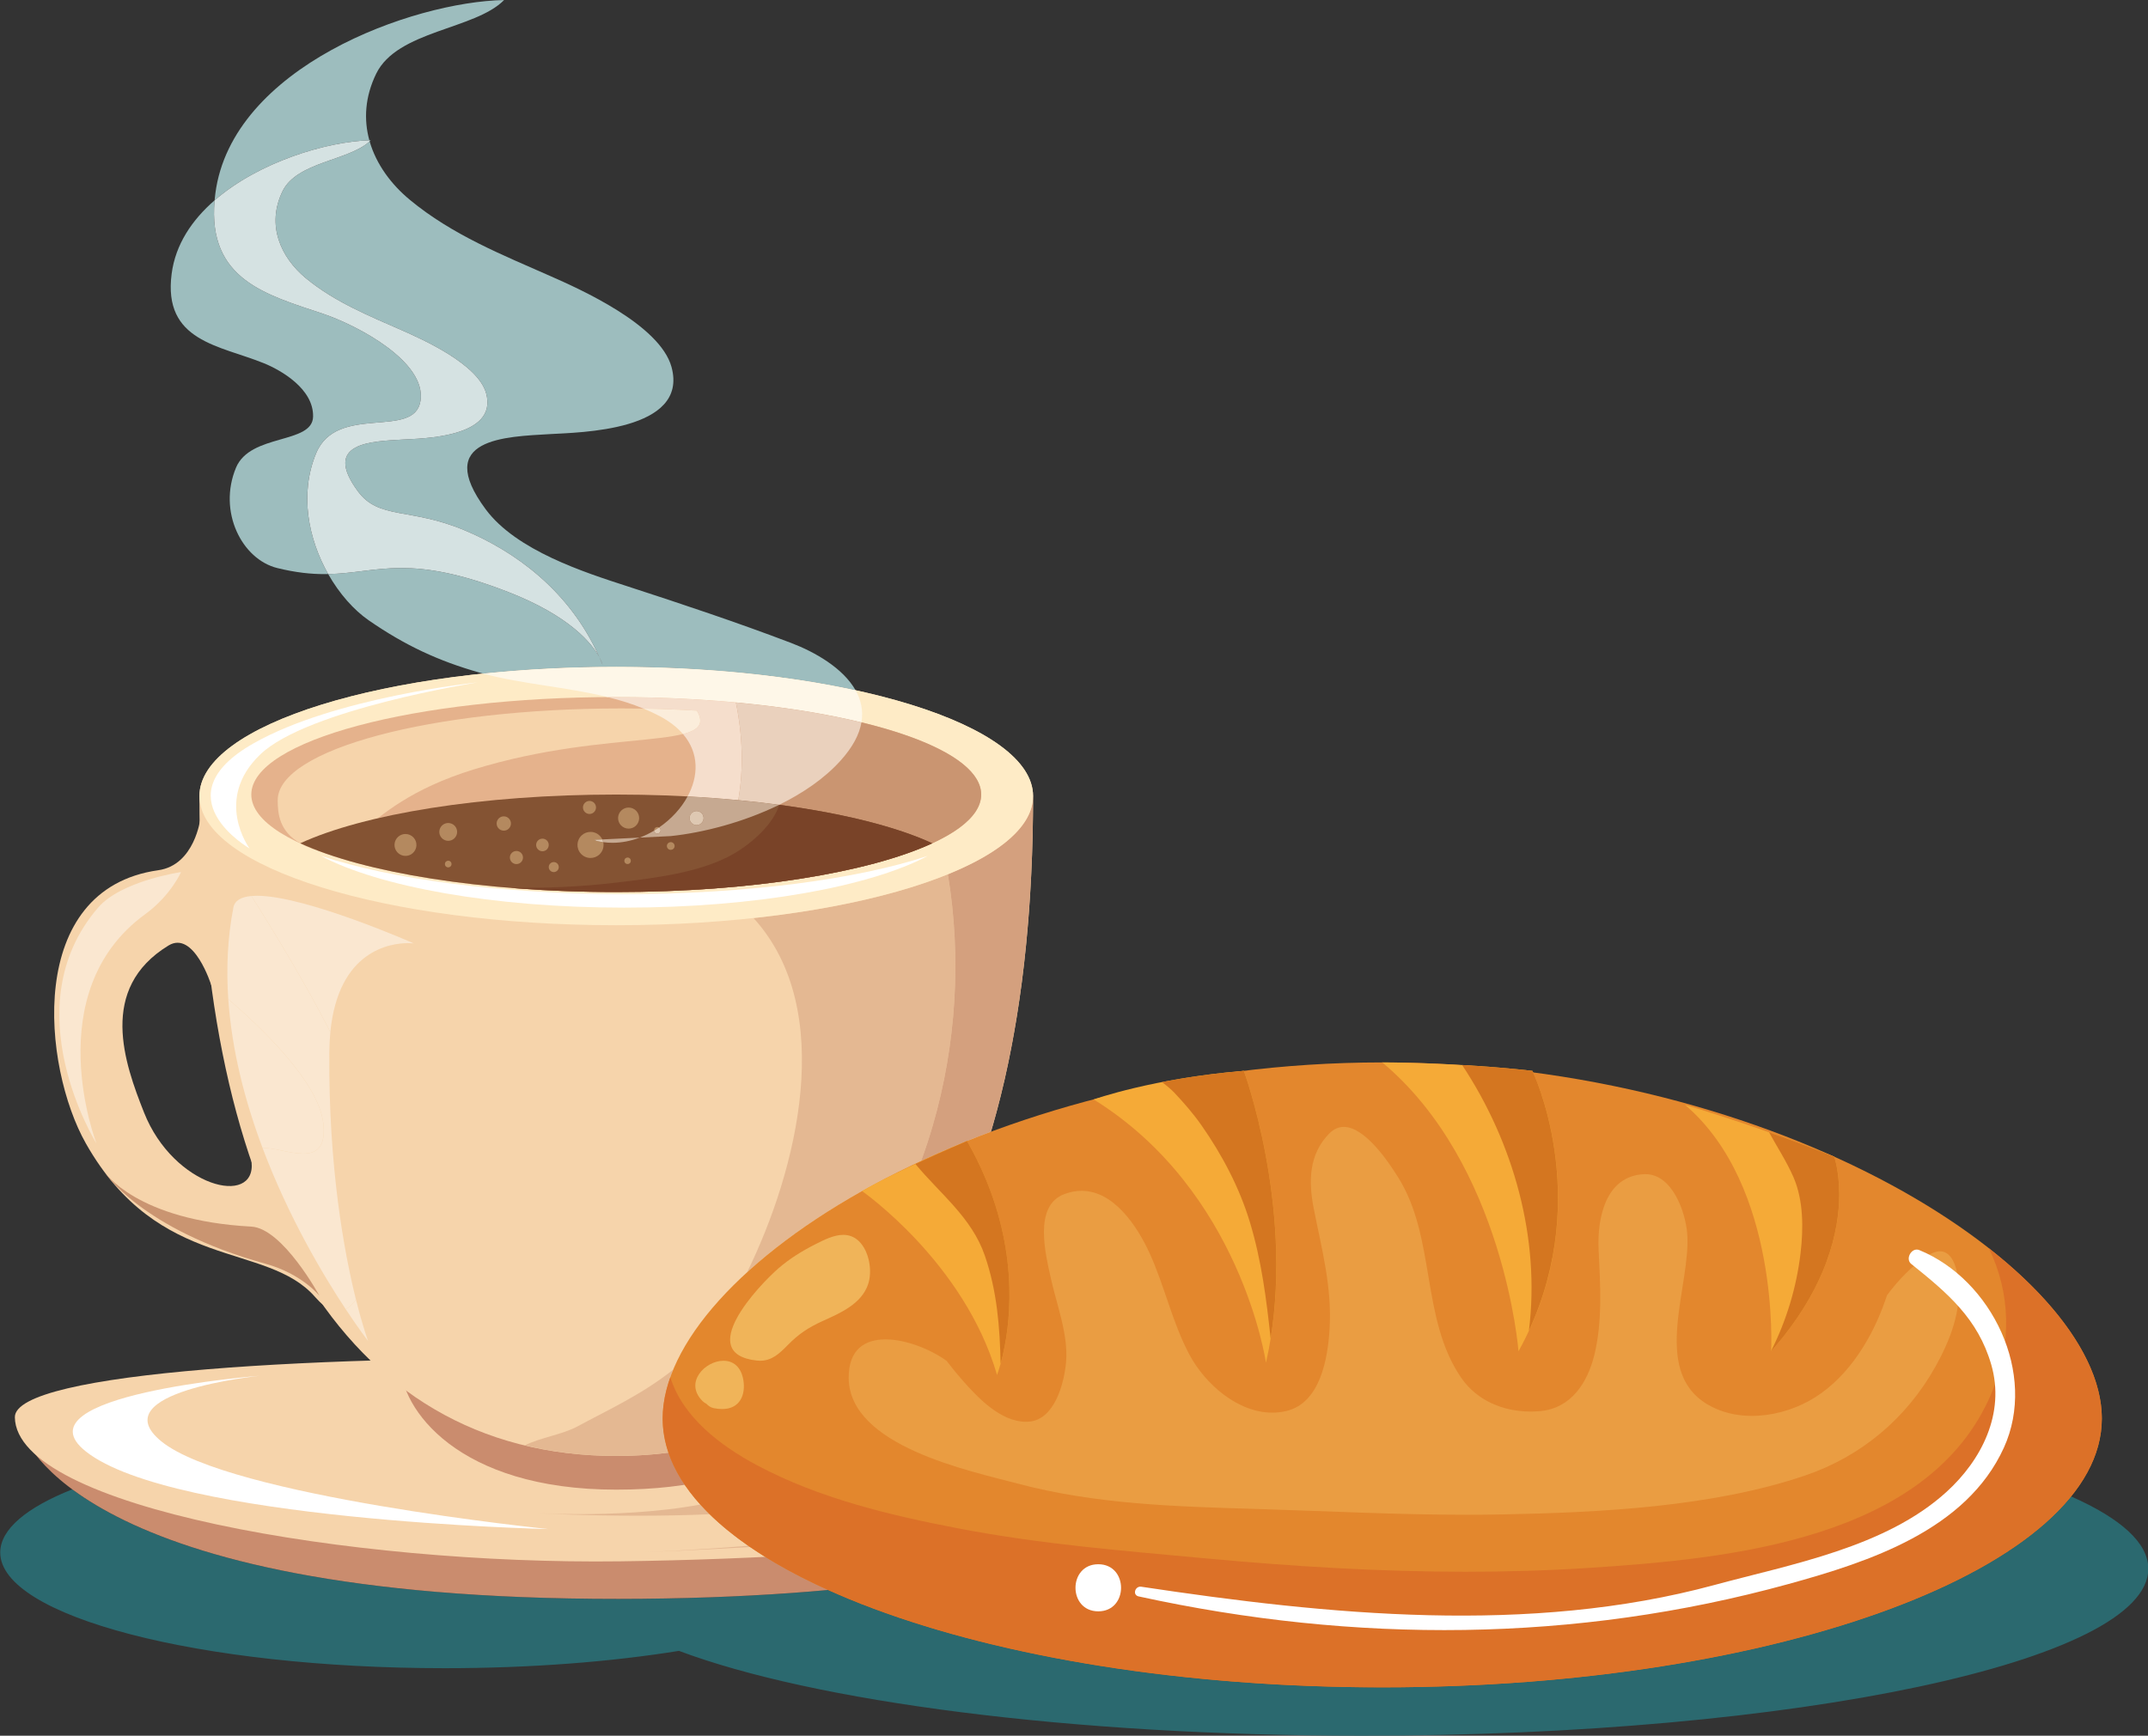 <?xml version="1.0" encoding="UTF-8"?><svg xmlns="http://www.w3.org/2000/svg" xmlns:xlink="http://www.w3.org/1999/xlink" height="316.6" preserveAspectRatio="xMidYMid meet" version="1.0" viewBox="16.2 53.8 391.7 316.6" width="391.7" zoomAndPan="magnify"><rect x="16.2" y="53.8" width="391.7" height="316.6" fill="#333333" stroke="none"/><defs><clipPath id="a"><path d="M 0 0 L 425.199 0 L 425.199 425.199 L 0 425.199 Z M 0 0"/></clipPath></defs><g><g clip-path="url(#a)"/><g><path d="M 264.73 370.398 C 211.238 370.398 164.605 364.16 140.012 354.922 C 127.609 356.922 112.992 358.082 97.328 358.082 C 52.543 358.082 16.242 348.633 16.242 336.98 C 16.242 332.73 21.07 328.77 29.375 325.461 C 41.18 334.188 68.133 345.441 128.621 345.441 C 128.746 345.441 128.867 345.441 128.996 345.441 C 143.453 345.43 156.117 344.828 167.207 343.82 C 191.273 354.664 227.613 361.574 268.262 361.574 C 327.5 361.574 377.57 346.906 393.879 326.754 C 402.898 330.742 407.957 335.215 407.957 339.938 C 407.957 356.762 343.832 370.398 264.73 370.398" fill="#2b696f"/></g><g><path d="M 240.969 320.938 C 240.969 320.938 182.285 306.098 131.027 306.758 C 79.762 307.418 20.492 315.422 20.492 315.422 C 20.492 315.422 29.863 345.516 128.996 345.441 C 221.812 345.371 240.969 320.938 240.969 320.938" fill="#ca8c6e"/></g><g><path d="M 243.332 315.727 C 243.117 299.25 18.699 295.824 18.91 312.309 C 19.121 328.793 80.152 339.223 129.273 338.59 C 178.398 337.957 243.543 332.215 243.332 315.727" fill="#f6d4ab"/></g><g><path d="M 131.414 336.98 C 131.414 336.98 132.164 336.957 133.535 336.91 C 132.172 336.961 131.414 336.98 131.414 336.98 M 133.535 336.91 C 136.91 336.785 144.004 336.465 152.648 335.754 C 152.758 335.828 152.863 335.902 152.973 335.977 C 143.98 336.512 136.891 336.793 133.535 336.91" fill="#e4b892"/></g><g><path d="M 132.562 330.27 C 123.039 330.27 115.574 329.887 114.258 329.816 C 115.016 329.855 117.801 329.988 121.68 329.988 C 127.645 329.988 136.195 329.672 143.902 328.227 C 144.441 328.824 145.012 329.418 145.609 330.004 C 141.098 330.199 136.641 330.27 132.562 330.27 M 114.258 329.816 C 114.121 329.809 114.051 329.805 114.051 329.805 C 114.051 329.805 114.121 329.809 114.258 329.816" fill="#e4b892"/></g><g><path d="M 45.664 316.742 C 58.074 326.785 116.164 332.703 116.164 332.703 C 116.164 332.703 47.785 331.191 31.844 318.539 C 18.832 308.219 63.57 304.746 63.57 304.746 C 63.57 304.746 34.469 307.684 45.664 316.742" fill="#fff"/></g><g><path d="M 89.195 302.449 C 89.195 310.754 99.633 325.516 128.578 325.516 C 156.891 325.516 167.957 313.668 167.957 302.449 C 167.957 300.215 150.328 298.41 128.578 298.41 C 106.828 298.41 89.195 300.215 89.195 302.449" fill="#ca8c6e"/></g><g><path d="M 52.566 198.996 C 52.566 272.156 78.137 319.367 128.578 319.367 C 176.078 319.367 204.586 277.051 204.586 198.996 C 204.586 185.98 170.555 175.43 128.578 175.43 C 86.598 175.43 52.566 185.98 52.566 198.996" fill="#f6d4ab"/></g><g><path d="M 128.578 319.367 C 128.555 319.367 128.531 319.367 128.508 319.367 C 128.531 319.367 128.555 319.367 128.578 319.367 C 131.84 319.367 135.012 319.164 138.09 318.77 C 135.012 319.164 131.84 319.367 128.578 319.367" fill="#bb795f"/></g><g><path d="M 128.578 319.367 C 128.555 319.367 128.531 319.367 128.508 319.367 C 122.629 319.359 117.102 318.688 111.902 317.434 C 114.766 316.004 118.785 315.457 121.508 313.98 C 126.992 311.008 133.227 308.195 138.965 303.621 C 137.723 306.625 137.062 309.562 137.039 312.391 C 137.039 312.391 137.039 312.395 137.039 312.395 C 137.039 312.406 137.039 312.418 137.039 312.43 C 137.039 312.438 137.039 312.445 137.039 312.449 C 137.039 312.453 137.039 312.461 137.039 312.465 C 137.039 312.473 137.039 312.48 137.039 312.488 C 137.039 312.492 137.039 312.496 137.039 312.5 C 137.039 312.512 137.039 312.523 137.039 312.535 C 137.039 314.648 137.398 316.727 138.09 318.77 C 135.012 319.164 131.84 319.367 128.578 319.367 M 152.434 285.871 C 161.543 267.301 168.898 238.031 153.609 221.254 C 167.816 219.719 180.098 216.914 189.047 213.277 C 191.578 228.492 190.566 244.445 186.273 259.16 C 185.648 261.312 184.949 263.438 184.18 265.539 C 181.664 266.707 179.227 267.914 176.875 269.156 C 175.684 269.77 174.582 270.363 173.645 270.91 C 165.309 275.574 158.148 280.656 152.434 285.871 M 196.902 260.234 C 201.77 243.824 204.41 224.129 204.578 201.312 C 204.41 224.125 201.773 243.816 196.906 260.23 C 196.906 260.23 196.906 260.23 196.902 260.234" fill="#e4b892"/></g><g><path d="M 204.578 201.102 C 204.582 201.07 204.582 201.047 204.582 201.016 C 204.582 201.043 204.582 201.07 204.578 201.102" fill="#e4b892"/></g><g><path d="M 204.582 200.605 C 204.582 200.582 204.586 200.562 204.586 200.543 C 204.586 200.562 204.582 200.586 204.582 200.605" fill="#e4b892"/></g><g><path d="M 204.578 201.312 L 204.578 201.309 L 204.578 201.312 M 204.578 201.219 C 204.578 201.215 204.578 201.211 204.578 201.203 C 204.578 201.211 204.578 201.211 204.578 201.219 M 204.578 201.117 C 204.578 201.113 204.578 201.105 204.578 201.102 C 204.578 201.109 204.578 201.109 204.578 201.117 M 204.582 201.016 C 204.582 201.008 204.582 201.004 204.582 200.992 C 204.582 200.996 204.582 201.012 204.582 201.016 M 204.582 200.91 L 204.582 200.902 L 204.582 200.91 M 204.582 200.641 C 204.582 200.629 204.582 200.613 204.582 200.605 C 204.582 200.613 204.582 200.633 204.582 200.641 M 204.586 200.543 C 204.586 200.523 204.586 200.516 204.586 200.496 C 204.586 200.516 204.586 200.523 204.586 200.543 M 204.586 200.434 C 204.586 200.422 204.586 200.406 204.586 200.391 C 204.586 200.406 204.586 200.422 204.586 200.434 M 204.586 200.328 C 204.586 200.309 204.586 200.301 204.586 200.281 C 204.586 200.301 204.586 200.312 204.586 200.328 M 204.586 200.227 C 204.586 200.207 204.586 200.188 204.586 200.168 C 204.586 200.191 204.586 200.207 204.586 200.227 M 204.586 200.121 C 204.586 200.102 204.586 200.078 204.586 200.059 C 204.586 200.082 204.586 200.098 204.586 200.121 M 204.586 200.012 C 204.586 199.992 204.586 199.969 204.586 199.949 C 204.586 199.973 204.586 199.992 204.586 200.012 M 204.586 199.898 C 204.586 199.867 204.586 199.832 204.586 199.797 C 204.586 199.832 204.586 199.867 204.586 199.898 M 204.586 199.77 C 204.586 199.746 204.586 199.715 204.586 199.691 C 204.586 199.715 204.586 199.746 204.586 199.77 M 204.586 199.648 C 204.586 199.625 204.586 199.605 204.586 199.582 C 204.586 199.605 204.586 199.625 204.586 199.648 M 204.586 199.539 C 204.586 199.52 204.586 199.492 204.586 199.477 C 204.586 199.496 204.586 199.52 204.586 199.539 M 204.586 199.43 C 204.586 199.41 204.586 199.383 204.586 199.363 C 204.586 199.387 204.586 199.406 204.586 199.43 M 204.586 199.32 C 204.586 199.297 204.586 199.281 204.586 199.258 C 204.586 199.277 204.586 199.301 204.586 199.32 M 204.586 199.211 C 204.586 199.188 204.586 199.164 204.586 199.141 C 204.586 199.164 204.586 199.188 204.586 199.211 M 204.586 199.105 C 204.586 199.066 204.586 199.035 204.586 198.996 C 204.586 199.035 204.586 199.066 204.586 199.105" fill="#2d656a"/></g><g><path d="M 184.18 265.539 C 184.949 263.438 185.648 261.312 186.273 259.16 C 190.566 244.445 191.578 228.492 189.047 213.277 C 198.797 209.312 204.586 204.363 204.586 198.996 C 204.586 199.035 204.586 199.066 204.586 199.105 C 204.586 199.113 204.586 199.133 204.586 199.141 C 204.586 199.164 204.586 199.188 204.586 199.211 C 204.586 199.227 204.586 199.238 204.586 199.258 C 204.586 199.281 204.586 199.297 204.586 199.32 C 204.586 199.332 204.586 199.352 204.586 199.363 C 204.586 199.383 204.586 199.41 204.586 199.43 C 204.586 199.445 204.586 199.457 204.586 199.477 C 204.586 199.492 204.586 199.52 204.586 199.539 C 204.586 199.555 204.586 199.57 204.586 199.582 C 204.586 199.605 204.586 199.625 204.586 199.648 C 204.586 199.66 204.586 199.68 204.586 199.691 C 204.586 199.715 204.586 199.746 204.586 199.77 C 204.586 199.785 204.586 199.785 204.586 199.797 C 204.586 199.832 204.586 199.867 204.586 199.898 C 204.586 199.914 204.586 199.934 204.586 199.949 C 204.586 199.969 204.586 199.992 204.586 200.012 C 204.586 200.023 204.586 200.047 204.586 200.059 C 204.586 200.078 204.586 200.102 204.586 200.121 C 204.586 200.137 204.586 200.152 204.586 200.168 C 204.586 200.188 204.586 200.207 204.586 200.227 C 204.586 200.242 204.586 200.266 204.586 200.281 C 204.586 200.301 204.586 200.309 204.586 200.328 C 204.586 200.352 204.586 200.371 204.586 200.391 C 204.586 200.406 204.586 200.422 204.586 200.434 C 204.586 200.457 204.586 200.477 204.586 200.496 C 204.586 200.516 204.586 200.523 204.586 200.543 C 204.586 200.562 204.582 200.582 204.582 200.605 C 204.582 200.613 204.582 200.629 204.582 200.641 C 204.582 200.73 204.582 200.812 204.582 200.902 L 204.582 200.91 C 204.582 200.941 204.582 200.965 204.582 200.992 C 204.582 201.004 204.582 201.008 204.582 201.016 C 204.582 201.047 204.582 201.07 204.578 201.102 C 204.578 201.105 204.578 201.113 204.578 201.117 C 204.578 201.141 204.578 201.18 204.578 201.203 C 204.578 201.211 204.578 201.215 204.578 201.219 C 204.578 201.246 204.578 201.281 204.578 201.309 L 204.578 201.312 C 204.41 224.129 201.77 243.824 196.902 260.234 C 192.469 261.887 188.223 263.66 184.18 265.539" fill="#d4a07e"/></g><g><path d="M 52.566 198.996 C 52.566 212.008 86.598 222.562 128.578 222.562 C 170.555 222.562 204.586 212.008 204.586 198.996 C 204.586 185.98 170.555 175.43 128.578 175.43 C 86.598 175.43 52.566 185.98 52.566 198.996" fill="#feebc6"/></g><g><path d="M 130.051 216.883 C 152.582 216.883 172.613 214.152 185.379 209.918 C 174.812 215.531 154.004 219.355 130.051 219.355 C 106.098 219.355 85.289 215.531 74.727 209.918 C 87.488 214.152 107.516 216.883 130.051 216.883" fill="#fff"/></g><g><path d="M 63.676 191.398 C 72.273 183.164 103.273 178.273 103.273 178.273 C 103.273 178.273 77.246 180.941 62.379 189.422 C 45.34 199.141 61.707 208.559 61.707 208.559 C 61.707 208.559 55.074 199.629 63.676 191.398" fill="#fff"/></g><g><path d="M 62.027 198.727 C 62.027 208.551 91.824 216.512 128.578 216.512 C 165.332 216.512 195.125 208.551 195.125 198.727 C 195.125 188.902 165.332 180.941 128.578 180.941 C 91.824 180.941 62.027 188.902 62.027 198.727" fill="#e5b28c"/></g><g><path d="M 129.508 183.02 C 134.238 183.02 138.844 183.164 143.273 183.43 C 147.688 190.879 127.688 186.426 102.605 194.141 C 79.691 201.191 80.945 213.324 70.953 207.617 C 67.18 205.465 66.84 202.297 66.84 199.762 C 66.84 190.516 94.898 183.02 129.508 183.02" fill="#f6d4ab"/></g><g><path d="M 150.391 181.926 C 176.426 184.34 195.125 190.945 195.125 198.727 C 195.125 207.195 172.965 214.281 143.301 216.07 C 151.047 207.211 152.953 194.422 150.391 181.926" fill="#ca9571"/></g><g><path d="M 70.953 207.617 C 82.461 202.305 103.949 198.727 128.578 198.727 C 153.203 198.727 174.691 202.305 186.199 207.617 C 174.691 212.934 153.203 216.512 128.578 216.512 C 103.949 216.512 82.461 212.934 70.953 207.617" fill="#845333"/></g><g><path d="M 128.438 214.805 C 135.219 214.004 143.938 213.016 149.953 209.551 C 153.469 207.523 157.219 204.078 158.301 200.598 C 169.969 202.16 179.688 204.609 186.199 207.617 C 174.691 212.934 153.203 216.512 128.578 216.512 C 121.824 216.512 115.32 216.234 109.18 215.734 C 115.598 215.816 122.004 215.566 128.438 214.805" fill="#794328"/></g><g><path d="M 97.938 212.012 C 97.77 212.012 97.605 211.945 97.484 211.812 C 97.258 211.562 97.281 211.18 97.527 210.953 C 97.645 210.848 97.789 210.797 97.938 210.797 C 98.102 210.797 98.27 210.863 98.387 210.996 C 98.613 211.246 98.594 211.633 98.344 211.855 C 98.227 211.961 98.082 212.012 97.938 212.012" fill="#b4895f"/></g><g><path d="M 97.938 207.168 C 97.492 207.168 97.051 206.984 96.73 206.629 C 96.129 205.965 96.18 204.938 96.848 204.336 C 97.16 204.055 97.547 203.918 97.938 203.918 C 98.379 203.918 98.824 204.098 99.141 204.453 C 99.742 205.117 99.691 206.145 99.023 206.746 C 98.715 207.027 98.324 207.168 97.938 207.168" fill="#b4895f"/></g><g><path d="M 138.516 208.816 C 138.32 208.816 138.129 208.738 137.992 208.582 C 137.73 208.293 137.754 207.848 138.043 207.59 C 138.18 207.465 138.348 207.406 138.516 207.406 C 138.707 207.406 138.902 207.484 139.039 207.641 C 139.301 207.93 139.277 208.371 138.988 208.633 C 138.855 208.754 138.684 208.816 138.516 208.816" fill="#b4895f"/></g><g><path d="M 130.832 204.941 C 130.309 204.941 129.785 204.73 129.406 204.309 C 128.695 203.523 128.758 202.309 129.543 201.598 C 129.91 201.266 130.371 201.102 130.828 201.102 C 131.355 201.102 131.879 201.316 132.258 201.734 C 132.969 202.523 132.906 203.738 132.117 204.449 C 131.75 204.777 131.289 204.941 130.832 204.941" fill="#b4895f"/></g><g><path d="M 135.484 205.309 C 135.465 205.125 135.531 204.934 135.676 204.801 C 135.789 204.699 135.934 204.648 136.074 204.648 C 136.184 204.648 136.289 204.676 136.383 204.734 C 136.09 204.934 135.789 205.125 135.484 205.309" fill="#b4895f"/></g><g><path d="M 130.645 211.402 C 130.484 211.402 130.32 211.34 130.203 211.207 C 129.984 210.965 130.004 210.59 130.246 210.367 C 130.359 210.266 130.504 210.215 130.645 210.215 C 130.809 210.215 130.969 210.281 131.086 210.41 C 131.305 210.656 131.289 211.031 131.043 211.254 C 130.93 211.355 130.789 211.402 130.645 211.402" fill="#b4895f"/></g><g><path d="M 90.141 209.918 C 89.594 209.918 89.051 209.695 88.656 209.262 C 87.914 208.441 87.98 207.176 88.801 206.434 C 89.184 206.09 89.66 205.922 90.141 205.922 C 90.684 205.922 91.227 206.145 91.625 206.582 C 92.363 207.398 92.301 208.664 91.48 209.402 C 91.098 209.75 90.617 209.918 90.141 209.918" fill="#b4895f"/></g><g><path d="M 123.695 202.27 C 123.371 202.27 123.051 202.137 122.816 201.875 C 122.375 201.387 122.414 200.637 122.898 200.199 C 123.129 199.992 123.414 199.891 123.699 199.891 C 124.023 199.891 124.344 200.023 124.578 200.281 C 125.02 200.77 124.98 201.523 124.492 201.961 C 124.266 202.168 123.98 202.27 123.695 202.27" fill="#b4895f"/></g><g><path d="M 108.07 205.312 C 107.715 205.312 107.359 205.168 107.102 204.883 C 106.617 204.348 106.66 203.523 107.195 203.039 C 107.445 202.812 107.758 202.703 108.066 202.703 C 108.426 202.703 108.781 202.848 109.035 203.133 C 109.523 203.668 109.48 204.492 108.945 204.977 C 108.695 205.203 108.383 205.312 108.07 205.312" fill="#b4895f"/></g><g><path d="M 117.18 212.871 C 116.934 212.871 116.684 212.77 116.504 212.57 C 116.164 212.195 116.195 211.617 116.57 211.277 C 116.742 211.121 116.965 211.043 117.184 211.043 C 117.434 211.043 117.68 211.145 117.863 211.344 C 118.199 211.719 118.172 212.297 117.793 212.637 C 117.617 212.793 117.398 212.871 117.18 212.871" fill="#b4895f"/></g><g><path d="M 123.887 210.297 C 123.238 210.297 122.59 210.031 122.121 209.512 C 121.238 208.539 121.316 207.035 122.289 206.156 C 122.746 205.742 123.316 205.543 123.883 205.543 C 124.531 205.543 125.18 205.805 125.648 206.328 C 125.812 206.508 125.941 206.703 126.039 206.914 L 124.578 206.984 C 124.98 207.18 124.578 206.984 124.98 207.18 C 125.391 207.281 125.797 207.359 126.207 207.414 C 126.383 208.219 126.133 209.094 125.48 209.684 C 125.023 210.098 124.453 210.297 123.887 210.297" fill="#b4895f"/></g><g><path d="M 115.117 209.07 C 114.805 209.07 114.492 208.941 114.266 208.691 C 113.84 208.219 113.875 207.492 114.348 207.066 C 114.57 206.867 114.844 206.773 115.117 206.773 C 115.434 206.773 115.746 206.898 115.973 207.148 C 116.395 207.621 116.359 208.352 115.887 208.777 C 115.668 208.973 115.395 209.07 115.117 209.07" fill="#b4895f"/></g><g><path d="M 110.375 211.41 C 110.047 211.41 109.723 211.277 109.484 211.016 C 109.047 210.523 109.082 209.77 109.574 209.328 C 109.801 209.121 110.09 209.02 110.375 209.02 C 110.699 209.02 111.023 209.152 111.262 209.414 C 111.703 209.902 111.664 210.66 111.176 211.102 C 110.945 211.309 110.66 211.41 110.375 211.41" fill="#b4895f"/></g><g><path d="M 46.93 226.262 C 51.574 223.43 54.719 233.48 54.719 233.48 C 54.719 233.48 73.98 248.426 75.152 258.648 C 75.914 265.289 71.617 264.496 67.742 263.699 C 64.594 263.055 61.723 262.41 62.074 265.754 C 62.938 274.012 47.879 270.379 42.469 256.734 C 38.906 247.742 34.031 234.125 46.93 226.262 M 31.859 262.367 C 45.211 285.949 64.785 280.164 73.688 290.402 C 81.695 299.609 86.395 282.328 84.105 262.387 C 82.164 245.453 52.738 203.113 52.738 203.113 C 52.738 203.113 51.727 211.594 45.062 212.531 C 20.727 215.961 23.969 248.426 31.859 262.367" fill="#f6d4ab"/></g><g><path d="M 33.789 262.367 C 33.789 262.367 18.363 237.621 34.086 219.355 C 38.332 214.426 49.215 212.871 49.215 212.871 C 49.215 212.871 47.336 217.16 42.688 220.543 C 23.109 234.781 33.789 262.367 33.789 262.367" fill="#fae7d0"/></g><g><path d="M 83.328 298.41 C 83.328 298.41 81.691 296.305 79.246 292.605 C 79.922 292.262 80.547 291.66 81.109 290.836 C 82.344 295.785 83.328 298.41 83.328 298.41 M 71.484 264.219 C 70.32 264.219 69.008 263.961 67.742 263.699 C 66.477 263.441 65.254 263.184 64.27 263.184 C 64.207 263.184 64.141 263.184 64.078 263.188 C 60.93 254.809 58.477 245.531 57.828 236.043 C 63.324 240.758 74.277 251.02 75.152 258.648 C 75.664 263.117 73.887 264.219 71.484 264.219 M 76.441 242.055 C 72.086 233.527 66.625 224.469 62.043 217.23 C 62.359 217.203 62.699 217.188 63.055 217.188 C 72.012 217.188 91.668 225.883 91.668 225.883 C 91.668 225.883 91.285 225.828 90.637 225.828 C 87.445 225.828 77.906 227.098 76.441 242.055" fill="#fae7d0"/></g><g><path d="M 79.246 292.605 C 75.164 286.438 68.832 275.84 64.078 263.188 C 64.141 263.184 64.207 263.184 64.27 263.184 C 65.254 263.184 66.477 263.441 67.742 263.699 C 69.008 263.961 70.32 264.219 71.484 264.219 C 73.887 264.219 75.664 263.117 75.152 258.648 C 74.277 251.02 63.324 240.758 57.828 236.043 C 57.449 230.508 57.684 224.898 58.754 219.355 C 59.008 218.035 60.219 217.395 62.043 217.23 C 66.625 224.469 72.086 233.527 76.441 242.055 C 76.332 243.207 76.266 244.438 76.254 245.758 C 76.09 266.738 78.973 282.273 81.109 290.836 C 80.547 291.66 79.922 292.262 79.246 292.605" fill="#fae7d0"/></g><g><path d="M 74.465 290.176 C 74.465 290.176 71.348 286.172 64.566 284.293 C 41.816 277.988 35.238 267.559 35.238 267.559 C 35.238 267.559 41.082 276.418 62.027 277.535 C 67.77 277.84 74.465 290.176 74.465 290.176" fill="#ca9571"/></g><g><path d="M 127.879 207.527 C 127.32 207.527 126.766 207.488 126.207 207.414 C 126.172 207.242 126.113 207.074 126.039 206.914 L 132.859 206.582 C 131.258 207.188 129.57 207.527 127.879 207.527" fill="#c6a991"/></g><g><path d="M 126.207 207.414 C 125.797 207.359 125.391 207.281 124.98 207.18 C 124.578 206.984 124.98 207.18 124.578 206.984 L 126.039 206.914 C 126.113 207.074 126.172 207.242 126.207 207.414" fill="#dec8b2"/></g><g><path d="M 172.215 179.699 C 159.863 177.008 144.816 175.43 128.578 175.43 C 120.082 175.43 111.91 175.863 104.281 176.66 C 104.078 176.605 103.879 176.551 103.676 176.492 C 96.172 174.375 90.047 171.516 83.453 166.957 C 80.715 165.066 78.078 162.09 76.047 158.512 C 78.254 158.469 80.25 158.215 82.273 157.965 C 84.5 157.688 86.758 157.41 89.367 157.41 C 94.082 157.41 99.934 158.312 108.797 161.754 C 120.234 166.188 124.195 171.27 125.496 173.676 C 125.703 174.137 125.902 174.605 126.098 175.082 C 126.098 175.082 125.977 174.559 125.496 173.676 C 119.953 161.23 109.754 154.254 101.027 150.57 C 90.988 146.336 85.332 148.633 81.48 143.43 C 74.848 134.469 84.047 134.312 89.609 133.977 C 93.215 133.77 107.059 133.633 104.852 125.547 C 103.395 120.227 93.324 115.746 89.609 114.094 C 83.703 111.492 77.301 108.941 71.961 104.531 C 67.43 100.781 64.703 94.883 67.727 88.672 C 70.34 83.309 79.793 83.125 83.605 79.586 C 84.801 83.742 87.52 87.426 90.949 90.258 C 98.688 96.676 107.977 100.352 116.543 104.148 C 121.934 106.523 136.539 113.023 138.656 120.742 C 141.852 132.469 121.773 132.664 116.543 132.977 C 108.477 133.461 95.133 133.668 104.758 146.684 C 110.34 154.223 122.793 158.211 130.59 160.734 C 140.566 163.98 150.48 167.277 160.484 171.082 C 164.801 172.73 169.93 175.652 172.215 179.699" fill="#9dbdbe"/></g><g><path d="M 173.289 185.555 C 161.477 182.688 145.789 180.941 128.578 180.941 C 128.047 180.941 127.52 180.941 126.992 180.945 C 119.496 179.098 111.473 178.602 104.281 176.66 C 111.91 175.863 120.082 175.43 128.578 175.43 C 144.816 175.43 159.863 177.008 172.215 179.699 C 173.199 181.445 173.656 183.398 173.289 185.555" fill="#fef7e8"/></g><g><path d="M 150.824 199.746 C 147.84 199.461 144.758 199.234 141.59 199.066 C 143.57 195.406 143.746 191.176 140.742 187.688 C 143.625 186.949 144.672 185.785 143.273 183.43 C 140.121 183.238 136.883 183.109 133.57 183.055 C 131.449 182.18 129.246 181.5 126.992 180.945 C 127.52 180.941 128.047 180.941 128.578 180.941 C 145.789 180.941 161.477 182.688 173.289 185.555 C 173.289 185.555 173.289 185.555 173.289 185.559 C 166.719 183.965 158.953 182.719 150.391 181.926 C 151.629 187.953 151.824 194.055 150.824 199.746" fill="#f5decc"/></g><g><path d="M 140.742 187.688 C 139.723 186.504 138.336 185.402 136.527 184.438 C 135.562 183.93 134.574 183.469 133.57 183.055 C 136.883 183.109 140.121 183.238 143.273 183.43 C 144.672 185.785 143.625 186.949 140.742 187.688" fill="#fbeddb"/></g><g><path d="M 158.293 200.594 C 155.887 200.273 153.391 199.988 150.824 199.746 C 151.824 194.055 151.629 187.953 150.391 181.926 C 158.953 182.719 166.719 183.965 173.289 185.559 C 172.926 187.703 171.742 190.043 169.457 192.566 C 166.504 195.832 162.566 198.5 158.293 200.594" fill="#ead1bd"/></g><g><path d="M 132.859 206.582 C 133.766 206.238 134.648 205.809 135.484 205.309 C 135.496 205.43 135.547 205.547 135.633 205.641 C 135.75 205.773 135.914 205.84 136.074 205.84 C 136.219 205.84 136.359 205.789 136.473 205.688 C 136.719 205.465 136.738 205.09 136.516 204.844 C 136.477 204.801 136.434 204.762 136.383 204.734 C 138.57 203.238 140.406 201.254 141.59 199.066 C 144.758 199.234 147.84 199.461 150.824 199.746 C 153.391 199.988 155.887 200.273 158.293 200.594 C 151.703 203.828 144.312 205.699 138.508 206.305 L 132.859 206.582 M 143.223 201.742 C 142.918 201.742 142.609 201.852 142.363 202.07 C 141.84 202.547 141.801 203.355 142.273 203.883 C 142.527 204.16 142.875 204.305 143.223 204.305 C 143.531 204.305 143.836 204.195 144.082 203.973 C 144.605 203.496 144.648 202.688 144.176 202.164 C 143.922 201.883 143.574 201.742 143.223 201.742" fill="#c6a991"/></g><g><path d="M 136.074 205.84 C 135.914 205.84 135.75 205.773 135.633 205.641 C 135.547 205.547 135.496 205.43 135.484 205.309 C 135.789 205.125 136.09 204.934 136.383 204.734 C 136.434 204.762 136.477 204.801 136.516 204.844 C 136.738 205.09 136.719 205.465 136.473 205.688 C 136.359 205.789 136.219 205.84 136.074 205.84" fill="#dec8b2"/></g><g><path d="M 143.223 204.305 C 142.875 204.305 142.527 204.16 142.273 203.883 C 141.801 203.355 141.84 202.547 142.363 202.07 C 142.609 201.852 142.918 201.742 143.223 201.742 C 143.574 201.742 143.922 201.883 144.176 202.164 C 144.648 202.688 144.605 203.496 144.082 203.973 C 143.836 204.195 143.531 204.305 143.223 204.305" fill="#dec8b2"/></g><g><path d="M 55.332 90.34 C 55.371 89.926 55.418 89.504 55.473 89.074 C 58.5 65.988 91.418 54.129 108.125 53.805 C 102.82 59.211 88.66 59.344 84.801 67.242 C 82.734 71.488 82.52 75.629 83.555 79.395 C 75.871 79.617 63.441 83.289 55.332 90.34" fill="#9dbdbe"/></g><g><path d="M 75.367 158.52 C 72.895 158.52 70.141 158.242 66.785 157.418 C 60.312 155.832 55.906 147.129 59.23 139.121 C 61.852 132.82 73.172 134.867 73.293 129.801 C 73.414 124.73 67.43 121.316 64.332 120.059 C 56.273 116.781 45.875 116.113 47.504 103.719 C 48.199 98.391 51.207 93.926 55.332 90.34 C 54.035 104.859 64.832 107.582 75.148 111.047 C 81.453 113.184 93.969 119.789 92.879 126.898 C 91.793 134.023 77.645 127.328 73.848 136.473 C 70.758 143.902 72.441 152.156 76.047 158.512 C 75.824 158.516 75.598 158.52 75.367 158.52 M 83.605 79.586 C 83.59 79.52 83.57 79.457 83.555 79.395 C 83.641 79.391 83.727 79.391 83.812 79.387 C 83.746 79.453 83.676 79.52 83.605 79.586" fill="#9dbdbe"/></g><g><path d="M 126.098 175.082 C 125.902 174.605 125.703 174.137 125.496 173.676 C 125.977 174.559 126.098 175.082 126.098 175.082 M 125.496 173.676 C 124.195 171.27 120.234 166.188 108.797 161.754 C 99.934 158.312 94.082 157.41 89.367 157.41 C 86.758 157.41 84.5 157.688 82.273 157.965 C 80.25 158.215 78.254 158.469 76.047 158.512 C 72.441 152.156 70.758 143.902 73.848 136.473 C 77.645 127.328 91.793 134.023 92.879 126.898 C 93.969 119.789 81.453 113.184 75.148 111.047 C 64.832 107.582 54.035 104.859 55.332 90.34 C 63.441 83.289 75.871 79.617 83.555 79.395 C 83.57 79.457 83.59 79.52 83.605 79.586 C 79.793 83.125 70.34 83.309 67.727 88.672 C 64.703 94.883 67.43 100.781 71.961 104.531 C 77.301 108.941 83.703 111.492 89.609 114.094 C 93.324 115.746 103.395 120.227 104.852 125.547 C 107.059 133.633 93.215 133.77 89.609 133.977 C 84.047 134.312 74.848 134.469 81.48 143.43 C 85.332 148.633 90.988 146.336 101.027 150.57 C 109.754 154.254 119.953 161.23 125.496 173.676" fill="#d5e2e2"/></g><g><path d="M 399.48 312.535 C 399.48 339.621 340.73 361.574 268.262 361.574 C 195.793 361.574 137.039 339.621 137.039 312.535 C 137.039 285.449 195.793 247.586 268.262 247.586 C 340.73 247.586 399.48 285.449 399.48 312.535" fill="#e3872d"/></g><g><path d="M 283.73 330.098 C 270.934 330.098 258.141 329.426 245.348 329.039 C 230.656 328.598 216.02 328.207 201.723 324.395 C 193.078 322.09 171.09 317.586 170.965 305.184 C 170.914 299.926 173.934 298.105 177.672 298.105 C 181.461 298.105 185.992 299.973 188.816 302.023 C 189.77 303.27 190.754 304.48 191.777 305.641 C 194.578 308.801 198.684 313.133 203.293 313.133 C 203.449 313.133 203.609 313.129 203.77 313.117 C 208.562 312.805 210.285 305.984 210.605 302.23 C 211.035 297.234 208.887 291.781 207.832 286.973 C 206.875 282.605 204.598 273.738 210.289 271.605 C 211.387 271.191 212.434 271.008 213.434 271.008 C 219.324 271.008 223.57 277.445 225.812 282.336 C 228.586 288.379 229.961 295.016 233.102 300.898 C 235.961 306.254 241.906 311.469 248.203 311.469 C 249.066 311.469 249.938 311.367 250.809 311.16 C 256.977 309.676 258.316 301.555 258.645 296.375 C 259.141 288.566 257.238 281.746 255.754 274.16 C 254.797 269.258 254.879 264.375 258.562 260.59 C 259.406 259.719 260.316 259.352 261.246 259.352 C 265.23 259.352 269.605 266.074 271.133 268.504 C 278.105 279.574 275.238 294.301 282.66 305.109 C 285.547 309.316 290.375 311.27 295.32 311.27 C 295.902 311.27 296.488 311.242 297.074 311.188 C 302.695 310.664 305.676 306.035 306.926 300.996 C 308.465 294.809 308.012 288.016 307.715 281.715 C 307.449 276.117 308.918 268.309 315.992 267.973 C 316.078 267.969 316.164 267.969 316.246 267.969 C 321.148 267.969 323.535 274.816 323.867 278.738 C 324.652 288.074 317.156 303.598 327.422 309.879 C 329.914 311.402 332.777 312.062 335.668 312.062 C 339.285 312.062 342.949 311.031 346.008 309.371 C 352.492 305.848 356.973 298.988 359.52 292.266 C 359.801 291.531 360.059 290.793 360.309 290.051 C 362.398 287.246 364.863 284.688 367.629 282.887 C 368.535 282.297 369.305 282.039 369.961 282.039 C 372.066 282.039 372.988 284.664 373.301 287.273 C 373.961 292.809 371.809 298.289 369.168 303.023 C 363.859 312.535 355.57 319.48 345.305 322.961 C 328.398 328.691 307.867 329.691 290.133 330.035 C 288 330.078 285.867 330.098 283.73 330.098" fill="#ea9d42"/></g><g><path d="M 399.48 312.535 C 399.48 312.523 399.477 312.512 399.477 312.5 C 399.477 312.512 399.48 312.523 399.48 312.535" fill="#316157"/></g><g><path d="M 399.477 312.371 C 399.477 312.359 399.477 312.352 399.477 312.34 C 399.477 312.352 399.477 312.359 399.477 312.371 M 399.477 312.332 C 399.477 312.324 399.477 312.312 399.477 312.301 C 399.477 312.312 399.477 312.324 399.477 312.332 M 399.477 312.289 C 399.477 312.281 399.477 312.273 399.477 312.266 C 399.477 312.273 399.477 312.281 399.477 312.289 M 399.477 312.254 C 399.477 312.242 399.477 312.23 399.477 312.219 C 399.477 312.23 399.477 312.242 399.477 312.254 M 399.477 312.207 C 399.477 312.199 399.477 312.191 399.477 312.184 C 399.477 312.191 399.477 312.199 399.477 312.207 M 399.477 312.168 C 399.477 312.16 399.477 312.156 399.477 312.148 C 399.477 312.156 399.477 312.16 399.477 312.168 M 399.473 312.129 C 399.473 312.121 399.473 312.109 399.473 312.102 C 399.473 312.109 399.473 312.117 399.473 312.129 M 399.473 312.086 C 399.473 312.078 399.473 312.074 399.473 312.07 C 399.473 312.074 399.473 312.082 399.473 312.086 M 399.473 312.051 C 399.473 312.047 399.473 312.039 399.473 312.035 C 399.473 312.039 399.473 312.047 399.473 312.051 M 399.473 312 C 399.473 311.996 399.473 311.992 399.473 311.988 C 399.473 311.992 399.473 311.996 399.473 312 M 399.469 311.965 C 399.469 311.965 399.469 311.961 399.469 311.957 C 399.469 311.961 399.469 311.965 399.469 311.965 M 399.469 311.879 L 399.469 311.875 C 399.469 311.879 399.469 311.879 399.469 311.879" fill="#316157"/></g><g><path d="M 268.262 361.574 C 218.508 361.574 175.223 351.227 152.973 335.977 C 152.863 335.902 152.758 335.828 152.648 335.754 C 149.984 333.902 147.633 331.984 145.609 330.004 C 145.012 329.418 144.441 328.824 143.902 328.227 C 141.164 325.195 139.199 322.031 138.09 318.77 C 137.398 316.727 137.039 314.648 137.039 312.535 C 137.039 312.523 137.039 312.512 137.039 312.5 C 137.039 312.496 137.039 312.492 137.039 312.488 C 137.039 312.48 137.039 312.473 137.039 312.465 C 137.039 312.461 137.039 312.453 137.039 312.449 C 137.039 312.445 137.039 312.438 137.039 312.43 C 137.039 312.418 137.039 312.406 137.039 312.395 C 137.039 312.395 137.039 312.391 137.039 312.391 C 137.059 310.004 137.539 307.531 138.438 305.008 C 140.691 312.258 147.488 317.457 154.234 321.059 C 165.621 327.141 178.629 330.227 191.215 332.633 C 206.07 335.477 221.133 336.672 236.172 338.062 C 251.977 339.52 267.727 340.492 283.52 340.492 C 290.992 340.492 298.484 340.273 305.984 339.785 C 331.113 338.148 368.012 334.785 379.359 307.934 C 383.148 298.961 382.844 289.594 378.867 281.469 C 391.621 291.48 399.137 302.32 399.469 311.875 L 399.469 311.879 C 399.469 311.906 399.469 311.93 399.469 311.957 C 399.469 311.961 399.469 311.965 399.469 311.965 C 399.469 311.973 399.469 311.98 399.473 311.988 C 399.473 311.992 399.473 311.996 399.473 312 C 399.473 312.012 399.473 312.023 399.473 312.035 C 399.473 312.039 399.473 312.047 399.473 312.051 C 399.473 312.059 399.473 312.062 399.473 312.07 C 399.473 312.074 399.473 312.078 399.473 312.086 C 399.473 312.094 399.473 312.098 399.473 312.102 C 399.473 312.109 399.473 312.121 399.473 312.129 C 399.473 312.133 399.473 312.141 399.477 312.148 C 399.477 312.156 399.477 312.16 399.477 312.168 C 399.477 312.176 399.477 312.18 399.477 312.184 C 399.477 312.191 399.477 312.199 399.477 312.207 C 399.477 312.211 399.477 312.215 399.477 312.219 C 399.477 312.23 399.477 312.242 399.477 312.254 C 399.477 312.258 399.477 312.262 399.477 312.266 C 399.477 312.273 399.477 312.281 399.477 312.289 C 399.477 312.293 399.477 312.297 399.477 312.301 C 399.477 312.312 399.477 312.324 399.477 312.332 C 399.477 312.336 399.477 312.34 399.477 312.34 C 399.477 312.352 399.477 312.359 399.477 312.371 C 399.477 312.375 399.477 312.379 399.477 312.383 C 399.477 312.391 399.477 312.398 399.477 312.406 C 399.477 312.41 399.477 312.414 399.477 312.418 C 399.477 312.43 399.477 312.441 399.477 312.453 C 399.477 312.453 399.477 312.457 399.477 312.461 C 399.477 312.473 399.477 312.48 399.477 312.488 C 399.477 312.492 399.477 312.496 399.477 312.5 C 399.477 312.512 399.48 312.523 399.48 312.535 C 399.48 339.621 340.73 361.574 268.262 361.574" fill="#dc7128"/></g><g><path d="M 173.398 271.055 C 173.398 271.055 192.047 284.035 198.012 304.582 C 198.012 304.582 205.801 285.117 192.543 261.922 C 192.543 261.922 179.359 267.516 173.398 271.055" fill="#f5aa37"/></g><g><path d="M 215.637 254.34 C 215.637 254.34 226.508 250.469 243.023 249.125 C 243.023 249.125 253.016 276.305 247.055 302.371 C 247.055 302.371 242.543 271.023 215.637 254.34" fill="#f5aa37"/></g><g><path d="M 323.465 255.316 C 323.465 255.316 336.941 259.266 350.68 264.777 C 350.68 264.777 356.402 280.793 339.172 300.273 C 339.172 300.273 340.828 270.121 323.465 255.316" fill="#f5aa37"/></g><g><path d="M 268.262 247.586 C 268.262 247.586 282.176 247.586 295.645 249.125 C 295.645 249.125 307.691 273.93 293.109 300.273 C 293.109 300.273 290.461 266.145 268.262 247.586" fill="#f5aa37"/></g><g><path d="M 199.438 299.227 C 200.82 291.945 201.59 278.016 192.777 262.332 C 201.594 278.023 200.824 291.949 199.438 299.227 M 192.773 262.324 C 192.758 262.297 192.738 262.266 192.723 262.234 C 192.738 262.266 192.758 262.297 192.773 262.324 M 192.711 262.219 C 192.703 262.203 192.699 262.191 192.691 262.176 C 192.695 262.191 192.703 262.203 192.711 262.219 M 192.676 262.152 C 192.672 262.145 192.668 262.141 192.664 262.133 C 192.668 262.141 192.672 262.145 192.676 262.152 M 192.641 262.09 C 192.637 262.086 192.637 262.082 192.633 262.074 C 192.637 262.078 192.637 262.086 192.641 262.09 M 192.613 262.039 C 192.609 262.035 192.605 262.031 192.605 262.027 C 192.605 262.031 192.609 262.035 192.613 262.039 M 192.578 261.98 C 192.578 261.977 192.574 261.973 192.57 261.969 C 192.574 261.973 192.574 261.977 192.578 261.98" fill="#c66020"/></g><g><path d="M 198.664 302.555 C 198.539 295.871 198 289.242 195.785 282.816 C 193.391 275.859 187.629 271.559 183.133 266.117 C 188.055 263.828 192.543 261.922 192.543 261.922 C 192.555 261.938 192.562 261.953 192.57 261.969 C 192.574 261.973 192.578 261.977 192.578 261.98 C 192.586 261.996 192.598 262.012 192.605 262.027 C 192.605 262.031 192.609 262.035 192.613 262.039 C 192.617 262.055 192.625 262.062 192.633 262.074 C 192.637 262.082 192.637 262.086 192.641 262.09 C 192.648 262.105 192.656 262.117 192.664 262.133 C 192.668 262.141 192.672 262.145 192.676 262.152 C 192.68 262.16 192.688 262.172 192.691 262.176 C 192.699 262.191 192.703 262.203 192.711 262.219 C 192.715 262.223 192.719 262.227 192.723 262.234 C 192.738 262.266 192.758 262.297 192.773 262.324 C 192.773 262.328 192.777 262.332 192.777 262.332 C 201.59 278.016 200.82 291.945 199.438 299.227 C 199.184 300.574 198.906 301.691 198.664 302.555" fill="#d47620"/></g><g><path d="M 239.676 249.438 C 240.684 249.332 241.719 249.234 242.777 249.145 C 241.719 249.234 240.684 249.332 239.676 249.438" fill="#2e5241"/></g><g><path d="M 242.777 249.145 C 242.859 249.141 242.941 249.133 243.023 249.125 C 242.941 249.133 242.859 249.141 242.777 249.145 M 243.023 249.129 L 243.023 249.129 M 243.023 249.129 C 243.023 249.125 243.023 249.125 243.023 249.125 C 243.023 249.125 243.023 249.125 243.023 249.129 M 243.023 249.125 L 243.023 249.125" fill="#c66020"/></g><g><path d="M 247.906 297.969 C 247.152 290.801 246.227 283.672 244.129 276.734 C 242.223 270.43 239.07 264.461 235.309 259.078 C 233.828 256.961 232.129 255.004 230.363 253.129 C 229.762 252.496 228.957 251.84 228.113 251.168 C 231.438 250.523 235.32 249.902 239.676 249.438 C 240.684 249.332 241.719 249.234 242.777 249.145 C 242.859 249.141 242.941 249.133 243.023 249.125 C 243.023 249.125 243.023 249.125 243.023 249.129 C 243.109 249.352 251.898 273.449 247.906 297.969" fill="#d47620"/></g><g><path d="M 339.172 300.273 L 339.172 300.227 C 341.957 294.676 343.789 288.684 344.535 282.43 C 345.074 277.922 345.09 272.766 343.254 268.531 C 342.02 265.688 340.289 263.051 338.789 260.32 C 342.496 261.629 346.574 263.133 350.68 264.777 C 350.68 264.777 351.59 267.328 351.594 271.629 C 351.594 278.105 349.527 288.562 339.172 300.273" fill="#d47620"/></g><g><path d="M 295.004 296.52 C 297.109 279.703 292.195 262.199 282.828 248.062 C 286.816 248.289 291.25 248.625 295.645 249.125 C 295.684 249.207 306.531 271.668 295.004 296.52" fill="#d47620"/></g><g><path d="M 366.191 281.816 C 364.812 281.25 363.566 283.418 364.723 284.344 C 371.309 289.629 376.891 294.293 379.324 302.734 C 381.875 311.59 377.57 320.098 371.141 325.941 C 360.016 336.055 342.883 339.098 328.82 342.91 C 295.094 352.051 258.391 348.352 224.324 343.223 C 223.184 343.047 222.656 344.734 223.836 344.988 C 263.277 353.598 303.422 353.449 342.336 342.73 C 357.082 338.668 374.77 332.898 381.617 317.867 C 387.75 304.406 379.434 287.234 366.191 281.816" fill="#fff"/></g><g><path d="M 216.477 339.121 C 210.938 339.121 210.938 347.711 216.477 347.711 C 222.016 347.711 222.016 339.121 216.477 339.121" fill="#fff"/></g><g><path d="M 154.809 302.004 C 154.617 302.004 154.422 301.992 154.219 301.969 C 142.828 300.734 154.473 288.344 158.176 285.129 C 160.207 283.367 162.465 281.984 164.848 280.773 C 166.414 279.977 168.242 279.043 169.977 279.043 C 170.973 279.043 171.938 279.352 172.801 280.168 C 174.719 282.004 175.328 285.664 174.492 288.09 C 173.258 291.664 169.41 293.312 166.234 294.75 C 163.617 295.938 161.82 297.129 159.832 299.16 C 158.355 300.676 156.945 302.004 154.809 302.004" fill="#f0b459"/></g><g><path d="M 147.879 310.812 C 147.41 310.812 146.898 310.758 146.332 310.645 C 145.824 310.539 145.379 310.246 145.023 309.859 C 144.766 309.727 144.52 309.566 144.305 309.352 C 140.918 305.965 144.793 302.004 148.129 302.004 C 149.801 302.004 151.336 302.992 151.758 305.547 C 152.18 308.094 151.223 310.812 147.879 310.812" fill="#f0b459"/></g></g></svg>
